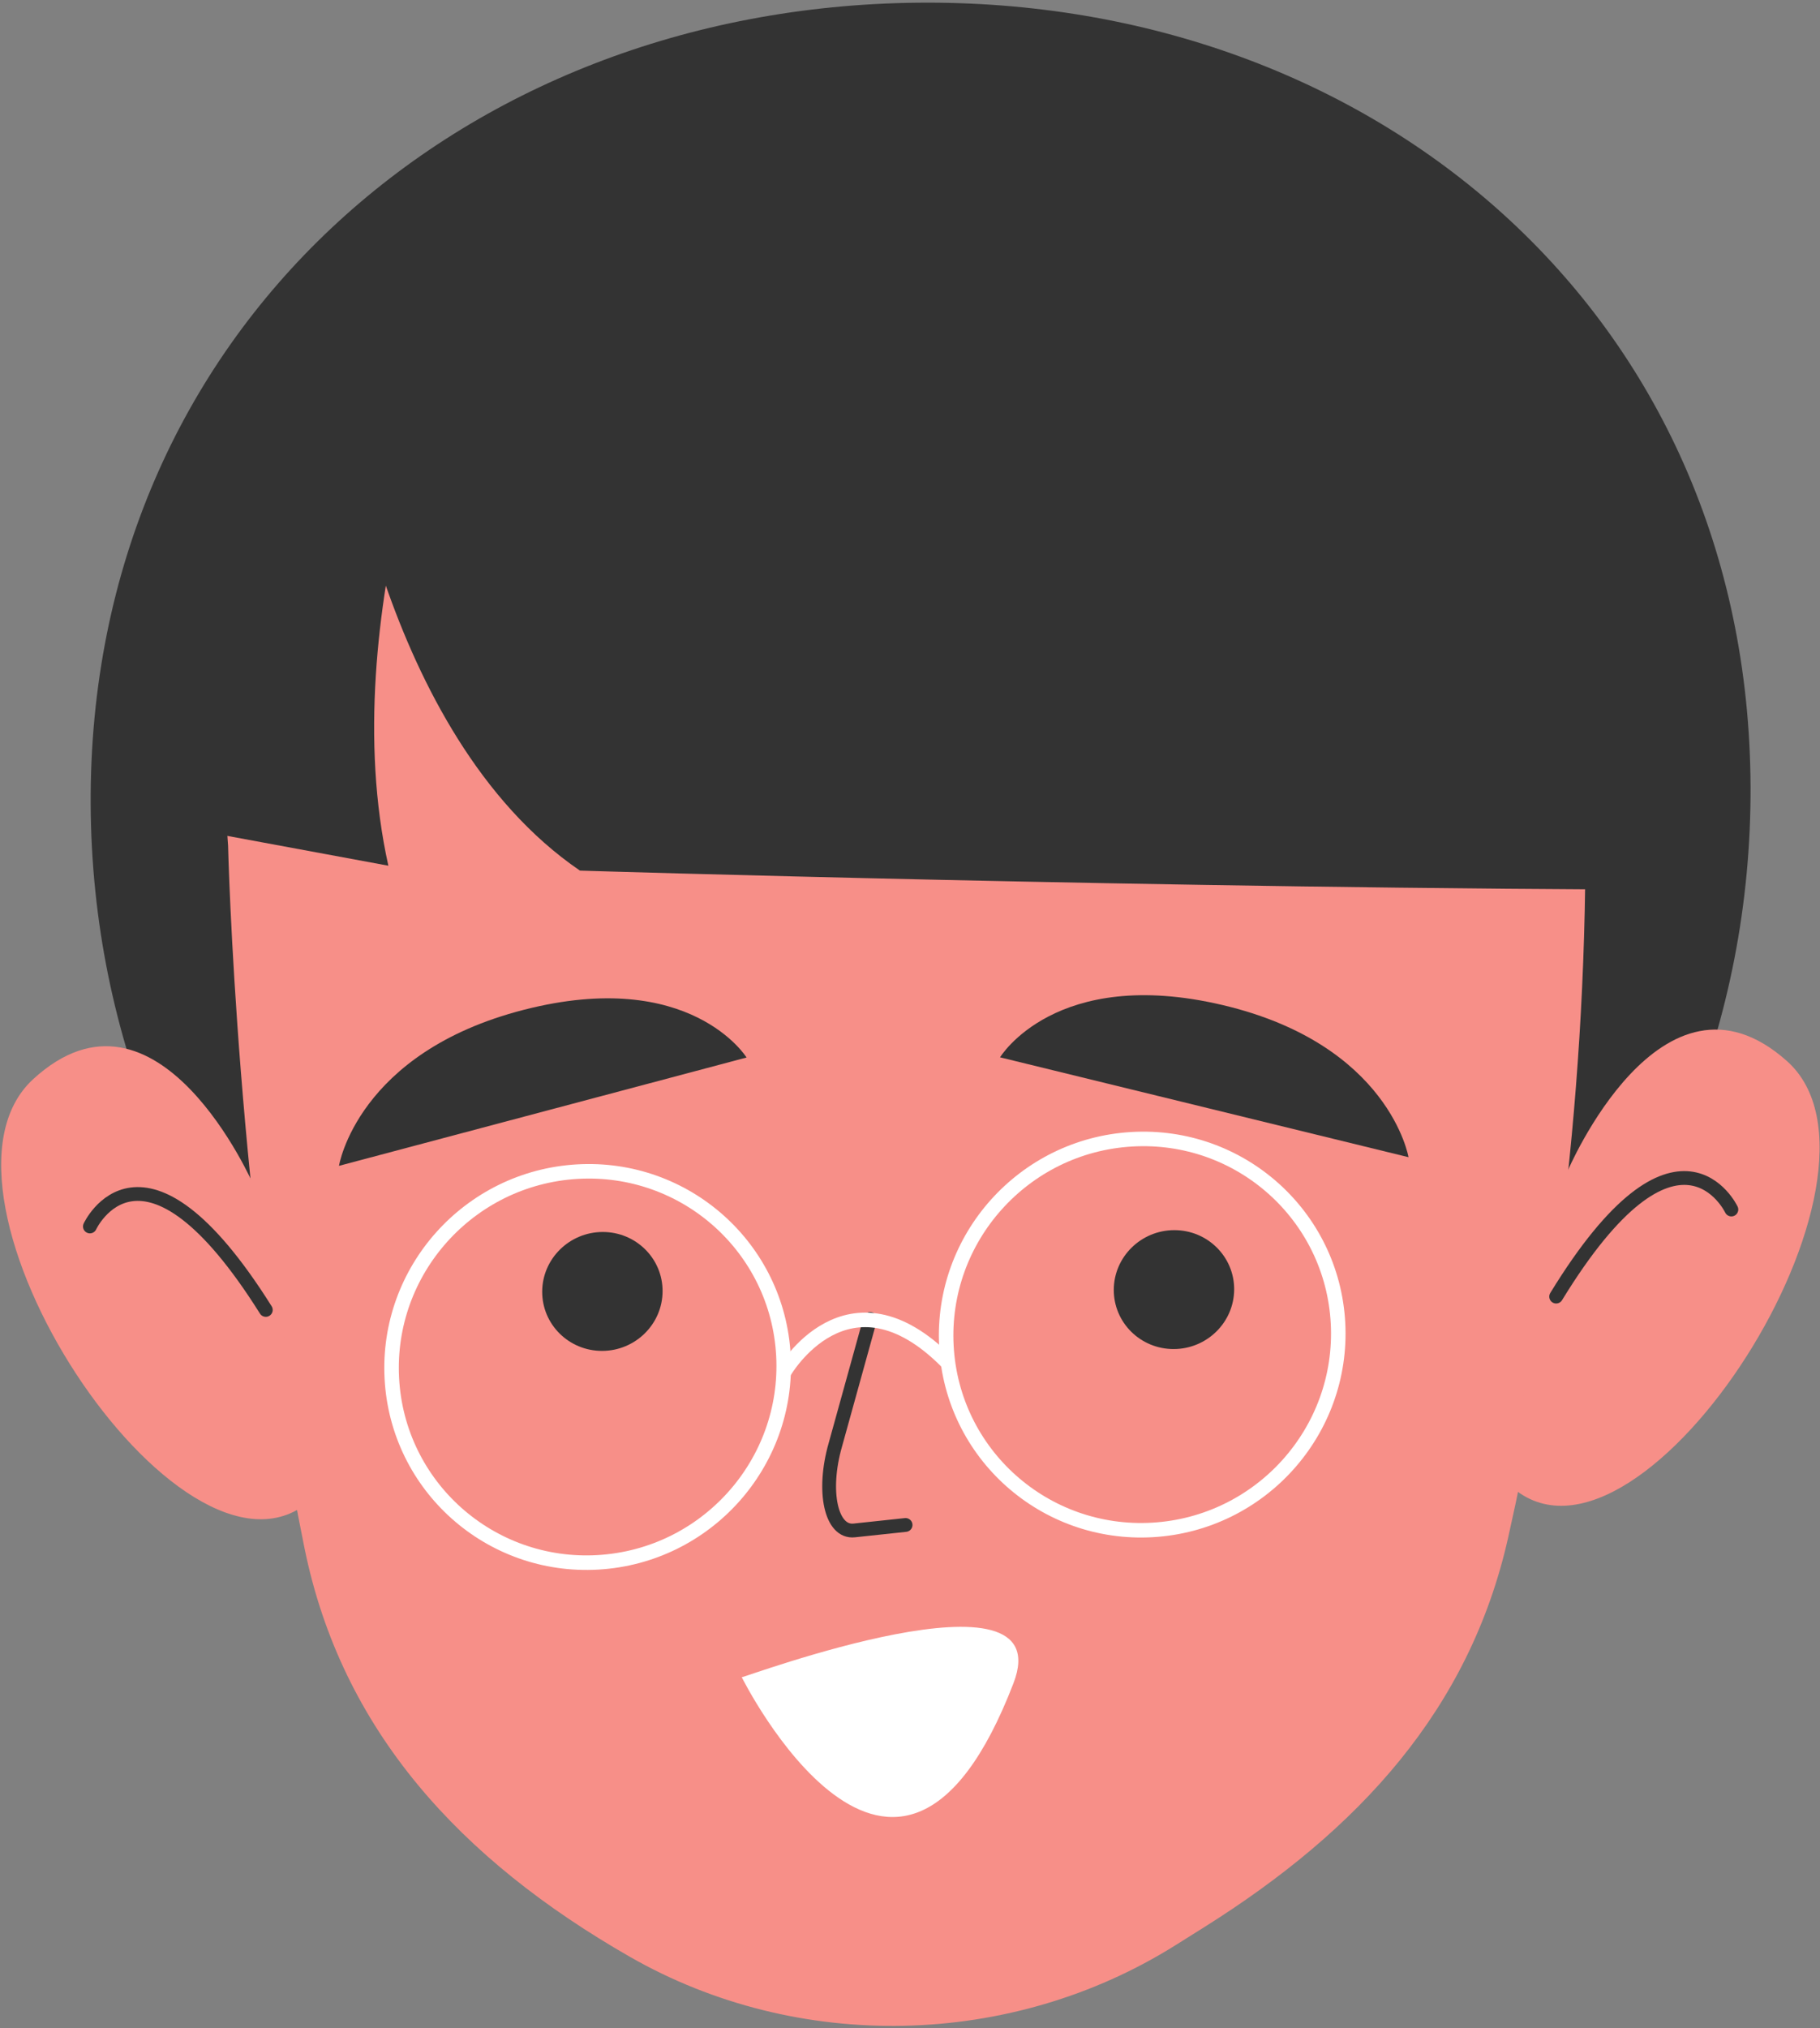 <?xml version="1.0" encoding="UTF-8"?> <svg xmlns="http://www.w3.org/2000/svg" width="88" height="98" viewBox="0 0 88 98" fill="none"><rect x="0" y="0" width="88" height="98" fill="#808080" stroke="none"/><path d="M84.642 38.005C84.735 60.791 66.844 79.45 44.681 79.679C22.519 79.907 4.477 61.62 4.384 38.834C4.291 16.047 22.195 0.359 44.358 0.131C66.522 -0.099 84.551 15.217 84.642 38.005Z" fill="#333333"></path><path d="M76.658 40.191C76.715 53.958 74.822 65.858 72.919 74.31C71.055 82.584 65.742 88.408 58.217 93.131L56.847 93.99C48.888 98.985 38.577 99.206 30.455 94.556C22.263 89.865 16.515 83.628 14.719 74.789C11.45 58.709 11.028 40.868 11.028 40.868C11.028 40.868 7.839 6.145 43.237 6.455C78.633 6.766 76.658 40.191 76.658 40.191Z" fill="#F78F88"></path><path d="M14.946 72.563C8.716 77.757 -4.431 57.687 1.602 52.149C7.633 46.611 12.269 57.283 12.269 57.283L13.142 61.817L14.975 70.403L15.446 72.328L14.946 72.563Z" fill="#F78F88"></path><path d="M4.347 59.265C4.347 59.265 6.875 53.788 12.852 63.298" stroke="#333333" stroke-width="0.667" stroke-miterlimit="10" stroke-linecap="round" stroke-linejoin="round"></path><path d="M73.224 71.96C79.495 77.027 92.479 56.686 86.402 51.273C80.326 45.86 75.778 56.627 75.778 56.627L74.94 61.179L73.178 69.801L72.721 71.736L73.224 71.96Z" fill="#F78F88"></path><path d="M83.715 58.446C83.715 58.446 81.141 53.02 75.242 62.654" stroke="#333333" stroke-width="0.667" stroke-miterlimit="10" stroke-linecap="round" stroke-linejoin="round"></path><path d="M16.45 19.252C16.45 19.252 18.36 35.464 28.042 42.07C28.042 42.07 56.62 42.953 82.104 42.995C82.104 42.995 85.774 4.732 51.481 1.856C51.481 1.856 24.732 0.125 16.45 19.252Z" fill="#333333"></path><path d="M42.076 63.735L40.389 69.821C39.745 72.074 40.185 74.073 41.302 73.954L43.786 73.689" stroke="#333333" stroke-width="0.667" stroke-miterlimit="10" stroke-linecap="round" stroke-linejoin="round"></path><path d="M49.003 81.337C51.31 75.343 35.855 81.116 35.865 81.046C35.865 81.046 43.339 96.051 49.003 81.337Z" fill="white"></path><path d="M48.354 51.092L68.104 55.918C68.104 55.918 67.185 50.465 59.105 48.564C51.027 46.663 48.354 51.092 48.354 51.092Z" fill="#333333"></path><path d="M36.098 51.101L16.39 56.336C16.39 56.336 17.265 50.864 25.327 48.796C33.39 46.728 36.098 51.101 36.098 51.101Z" fill="#333333"></path><path d="M32.037 62.395C32.032 63.982 30.724 65.273 29.118 65.278C27.51 65.283 26.211 64.001 26.216 62.413C26.221 60.828 27.529 59.537 29.137 59.532C30.743 59.527 32.042 60.809 32.037 62.395Z" fill="#333333"></path><path d="M59.674 62.306C59.669 63.893 58.362 65.184 56.755 65.189C55.147 65.194 53.848 63.912 53.853 62.325C53.858 60.739 55.166 59.448 56.774 59.443C58.38 59.438 59.679 60.721 59.674 62.306Z" fill="#333333"></path><path d="M37.88 65.503C38.158 70.715 34.146 75.189 28.916 75.495C23.688 75.8 19.224 71.821 18.946 66.608C18.667 61.396 22.679 56.922 27.909 56.616C33.138 56.311 37.603 60.289 37.88 65.503Z" stroke="white" stroke-width="0.702" stroke-miterlimit="10"></path><path d="M64.695 63.936C64.972 69.15 60.96 73.624 55.73 73.929C50.502 74.234 46.038 70.255 45.76 65.043C45.481 59.829 49.495 55.355 54.723 55.051C59.952 54.746 64.417 58.724 64.695 63.936Z" stroke="white" stroke-width="0.702" stroke-miterlimit="10"></path><path d="M37.923 66.288C37.923 66.288 40.992 60.965 45.801 65.827" stroke="white" stroke-width="0.702" stroke-miterlimit="10"></path><path d="M22.162 15.613C22.162 15.613 16.088 29.753 18.778 41.833L8.549 39.94C8.549 39.94 7.902 14.141 22.162 15.613Z" fill="#333333"></path></svg> 